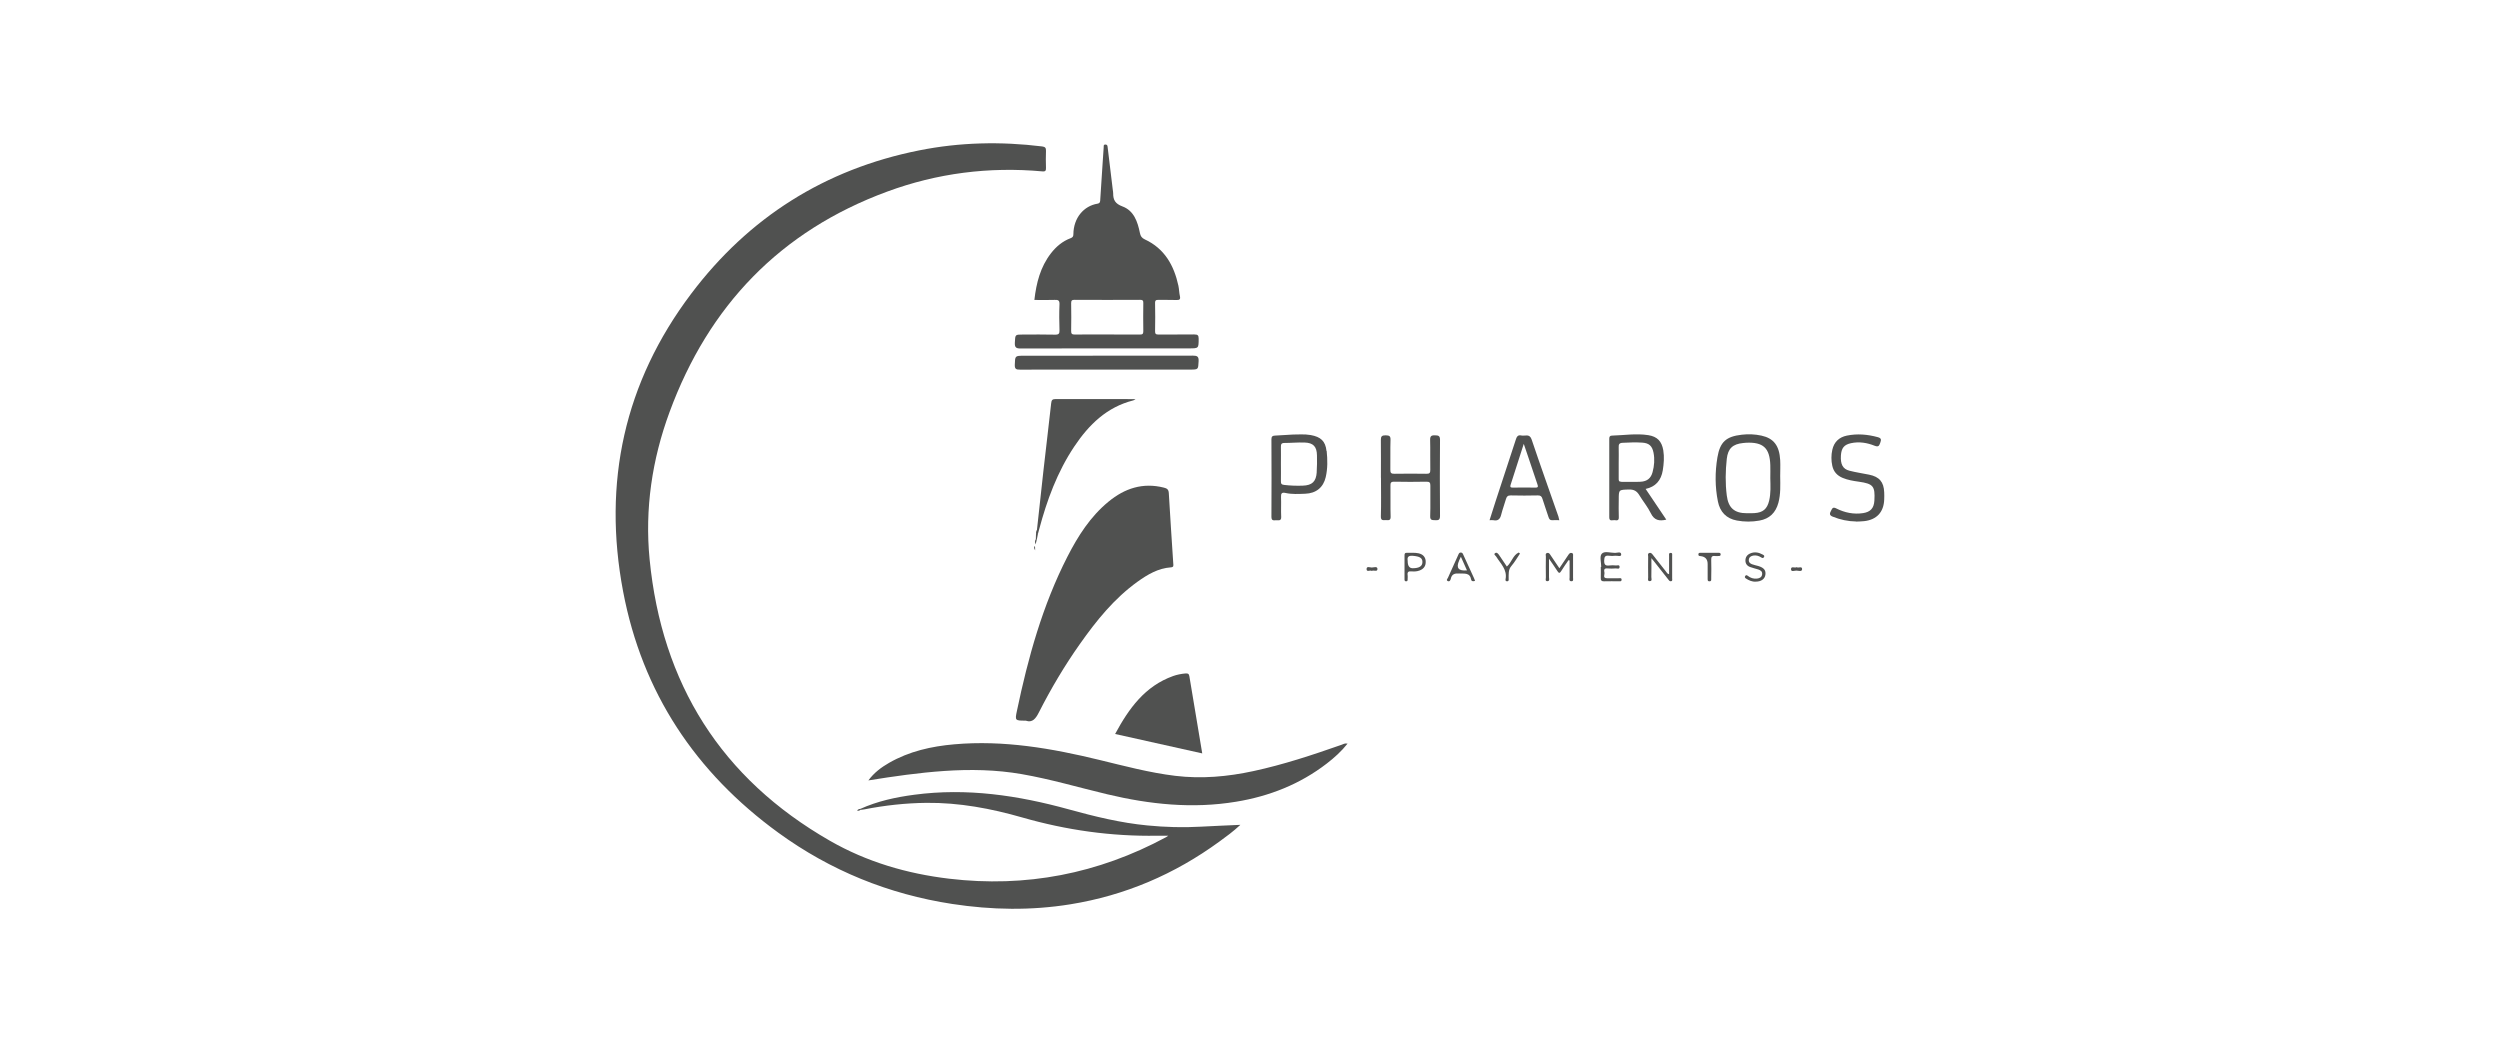 <?xml version="1.0" encoding="UTF-8"?>
<svg id="Layer_1" data-name="Layer 1" xmlns="http://www.w3.org/2000/svg" viewBox="0 0 448 188.55">
  <defs>
    <style>
      .cls-1 {
        fill: #505150;
        stroke-width: 0px;
      }
    </style>
  </defs>
  <path class="cls-1" d="M154.18,144.95c3.07-1.39,6.33-2.09,9.64-2.53,9.43-1.26,18.61.11,27.68,2.61,4.64,1.28,9.31,2.43,14.13,2.89,3.19.31,6.37.4,9.57.22,2.28-.13,4.57-.21,7.08-.33-1.29,1.2-2.54,2.11-3.78,3.01-8.01,5.84-16.89,9.65-26.69,11.23-7.05,1.14-14.1,1.02-21.16-.06-11.42-1.75-21.83-5.98-31.16-12.76-14.86-10.8-24.4-25.14-27.83-43.25-3.69-19.5.21-37.45,12.2-53.34,10.32-13.68,23.97-22.32,40.85-25.69,7.3-1.46,14.65-1.62,22.04-.71.54.07.71.26.69.79-.04,1.02-.03,2.05,0,3.07.02.52-.14.66-.67.61-9.53-.86-18.83.32-27.8,3.63-19.15,7.06-31.98,20.46-38.99,39.51-3.13,8.5-4.45,17.35-3.57,26.38,2.18,22.27,12.81,39.26,32.32,50.44,6.59,3.78,13.79,5.89,21.34,6.79,13.75,1.64,26.71-.88,38.9-7.44.1-.05.19-.13.39-.26-.74,0-1.37,0-2,0-8.22.14-16.27-1-24.17-3.27-5.61-1.61-11.31-2.68-17.17-2.62-3.74.04-7.45.45-11.13,1.17-.24.05-.48.06-.72.09-.05-.04-.06-.08-.05-.12.01-.04.03-.06.04-.06Z"/>
  <path class="cls-1" d="M183.84,129.14c-1.94,0-1.98,0-1.61-1.74,2-9.55,4.59-18.92,9.06-27.66,1.89-3.69,4.1-7.17,7.35-9.84,2.9-2.39,6.15-3.47,9.92-2.52.57.14.85.33.89.98.24,4.21.53,8.42.8,12.63.02.32.12.65-.43.68-2.28.16-4.17,1.28-5.97,2.57-4.2,3.02-7.38,6.98-10.33,11.16-2.75,3.89-5.17,7.98-7.33,12.22-.58,1.15-1.17,1.94-2.35,1.53Z"/>
  <path class="cls-1" d="M241.49,133.25c-1.13,1.41-2.38,2.53-3.71,3.56-4.82,3.72-10.31,5.88-16.28,6.86-7.8,1.29-15.47.48-23.1-1.34-5.08-1.21-10.1-2.7-15.27-3.6-4.63-.81-9.29-.89-13.96-.57-4.51.31-8.97.95-13.56,1.69,1.04-1.4,2.31-2.34,3.7-3.14,3.62-2.08,7.59-2.97,11.7-3.33,8.85-.78,17.46.72,26.01,2.8,4.5,1.09,8.97,2.29,13.59,2.85,4.72.57,9.38.15,14-.85,5.38-1.16,10.59-2.89,15.78-4.71.3-.11.59-.32,1.1-.21Z"/>
  <path class="cls-1" d="M215.44,135.01c-5.26-1.17-10.38-2.31-15.61-3.48,2.47-4.58,5.34-8.58,10.41-10.39.71-.25,1.45-.39,2.2-.46.4-.03.61.04.69.47.76,4.57,1.52,9.14,2.31,13.85Z"/>
  <path class="cls-1" d="M185.82,94.97c.39-3.56.77-7.12,1.17-10.68.45-4.01.94-8.01,1.38-12.02.06-.58.22-.76.8-.76,4.72.02,9.45.01,14.33.01-.22.13-.31.21-.41.23-4.73,1.19-7.95,4.34-10.56,8.24-3.06,4.57-4.93,9.66-6.33,14.94-.07.26-.14.52-.21.78-.44-.16-.2-.48-.17-.75Z"/>
  <path class="cls-1" d="M198.33,66.23c-5.18,0-10.37,0-15.55.01-.65,0-.95-.08-.93-.85.06-1.64.01-1.64,1.68-1.64,10.07,0,20.14,0,30.2-.02.78,0,1.11.12,1.06,1.01-.08,1.48-.02,1.49-1.55,1.49-4.97,0-9.95,0-14.92,0Z"/>
  <path class="cls-1" d="M247.46,85.62c0-2.25.02-4.51-.01-6.76-.01-.67.19-.86.86-.85.63.02.9.1.87.83-.06,1.78,0,3.56-.03,5.33-.02.61.18.74.76.73,1.9-.03,3.8-.03,5.69,0,.55.01.72-.13.71-.7-.04-1.78.02-3.56-.03-5.33-.02-.68.18-.89.86-.86.59.02.91.04.91.8-.04,4.55-.04,9.1,0,13.64,0,.67-.23.81-.82.77-.52-.04-.98.08-.94-.75.07-1.81,0-3.62.03-5.42,0-.53-.1-.74-.69-.73-1.93.04-3.86.04-5.79,0-.61-.01-.68.22-.67.73.03,1.84-.03,3.68.03,5.51.03.76-.39.66-.84.64-.44-.01-.93.18-.91-.66.07-2.31.02-4.63.02-6.94,0,0,0,0,0,0Z"/>
  <path class="cls-1" d="M332.63,93.45c-1.47-.02-2.86-.32-4.22-.87-.6-.24-.56-.56-.3-1.03.22-.39.29-.78.95-.44,1.5.76,3.12,1.1,4.81.84,1.33-.21,1.94-.89,2.02-2.24.15-2.59-.2-3.02-2.79-3.39-.98-.14-1.96-.29-2.89-.68-.99-.41-1.63-1.11-1.86-2.16-.21-.95-.21-1.92,0-2.87.31-1.41,1.23-2.27,2.61-2.55,1.86-.38,3.71-.22,5.54.28.71.19.61.52.43,1.04-.19.52-.32.76-.99.5-1.35-.54-2.78-.78-4.25-.46-1.22.27-1.72.86-1.8,2.23-.09,1.55.33,2.39,1.52,2.7,1.16.3,2.36.47,3.53.71,1.84.37,2.64,1.31,2.71,3.17.02.42.02.84,0,1.27-.07,2.26-1.34,3.64-3.59,3.89-.48.05-.96.06-1.44.08Z"/>
  <path class="cls-1" d="M281.07,100.39c-.44.64-.89,1.28-1.3,1.94-.24.38-.4.46-.67.03-.43-.69-.91-1.34-1.52-2.24,0,1.25.01,2.28,0,3.3,0,.27.17.71-.27.73-.48.02-.28-.44-.29-.69-.02-1.23-.02-2.47,0-3.7,0-.24-.15-.58.25-.67.34-.07.46.21.61.43.5.74,1,1.48,1.56,2.31.57-.85,1.09-1.61,1.6-2.38.16-.25.34-.45.65-.35.3.11.19.41.2.63,0,1.27,0,2.53,0,3.8,0,.25.12.63-.29.63-.48,0-.33-.41-.33-.68-.01-1.02,0-2.03,0-3.05-.06-.01-.12-.02-.17-.04Z"/>
  <path class="cls-1" d="M295.93,100.01c0,1.32.02,2.36-.01,3.4,0,.25.2.71-.26.73-.48.02-.3-.43-.31-.69-.02-1.23-.01-2.47,0-3.7,0-.22-.14-.51.17-.64.32-.13.5.1.67.32.78.99,1.56,1.99,2.34,2.98.14.17.22.42.57.49,0-1.13,0-2.23,0-3.33,0-.19-.08-.46.24-.49.4-.03.31.28.31.5,0,1.35,0,2.71,0,4.06,0,.19.11.46-.2.52-.25.05-.38-.16-.5-.32-.88-1.11-1.75-2.22-2.62-3.33-.07-.09-.14-.18-.4-.49Z"/>
  <path class="cls-1" d="M286.94,101.6c0-.81-.32-1.88.08-2.35.47-.57,1.58-.17,2.41-.17.37,0,1.09-.32,1.09.3,0,.45-.71.16-1.09.21-.35.05-.73.05-1.08,0-.66-.08-.86.13-.88.83-.02.77.21,1.01.95.91.38-.05.78-.04,1.17,0,.23.02.63-.18.64.24.01.51-.44.27-.68.29-.51.04-1.02.05-1.53,0-.69-.06-.55.43-.5.77.06.35-.37.99.47.99.69,0,1.38,0,2.07,0,.21,0,.55-.1.53.28-.02.36-.35.26-.56.26-.84.01-1.69-.02-2.53.01-.55.03-.67-.21-.64-.69.03-.63,0-1.26,0-1.89h.07Z"/>
  <path class="cls-1" d="M314.63,104.23c-.66.04-1.23-.22-1.77-.57-.17-.11-.25-.26-.11-.45.13-.19.27-.16.44-.03.49.39,1.05.58,1.68.5.44-.05.83-.23.9-.73.08-.53-.26-.76-.69-.9-.49-.15-.98-.27-1.46-.44-.53-.19-.84-.59-.84-1.16,0-.6.3-1.03.85-1.27.78-.34,1.53-.2,2.25.2.18.1.4.21.21.48-.17.25-.35.11-.53,0-.42-.26-.88-.39-1.38-.3-.41.08-.74.27-.79.74-.05.44.22.68.57.81.36.14.75.21,1.13.32,1.02.31,1.38.77,1.27,1.57-.1.76-.76,1.23-1.73,1.23Z"/>
  <path class="cls-1" d="M306.01,101.88c0-.27,0-.54,0-.81q0-1.26-1.23-1.41c-.21-.03-.45,0-.43-.32.01-.31.26-.28.46-.28,1.03,0,2.05,0,3.08,0,.2,0,.45-.02.45.29,0,.32-.25.28-.45.29-.18,0-.36.03-.54,0-.57-.08-.72.16-.7.71.04,1.08.02,2.17,0,3.26,0,.23.07.54-.28.56-.43.03-.35-.32-.36-.57,0-.57,0-1.15,0-1.72Z"/>
  <path class="cls-1" d="M270.03,101.52c.89-.77,1.08-2.04,2.13-2.51.07.06.15.12.22.19-.5.74-.94,1.53-1.52,2.2-.62.71-.49,1.5-.51,2.3,0,.19.07.45-.26.47-.25.02-.34-.16-.3-.34.36-1.75-.9-2.83-1.68-4.1-.11-.18-.48-.37-.22-.58.29-.24.54.01.73.29.47.7.94,1.39,1.42,2.1Z"/>
  <path class="cls-1" d="M321.95,101.64c.33.21,1-.25.99.35-.02.53-.68.26-1.04.26-.33,0-.95.29-.95-.25,0-.61.67-.16,1-.36Z"/>
  <path class="cls-1" d="M245.82,102.31c-.3-.21-.92.28-.93-.33,0-.58.61-.28.93-.28.35,0,1.01-.28,1.02.26,0,.59-.68.15-1.02.35Z"/>
  <path class="cls-1" d="M185.82,94.97c.12.24-.07.54.17.75-.06.3-.12.61-.18.91-.06.07-.13.07-.19,0,.04-.56-.04-1.13.2-1.66Z"/>
  <path class="cls-1" d="M185.62,96.63c.06,0,.13,0,.19,0-.07.28-.14.56-.23.93-.13-.38-.15-.66.04-.93Z"/>
  <path class="cls-1" d="M154.18,144.95c0,.06,0,.12,0,.18-.16.15-.35.19-.59.13.15-.22.36-.29.59-.31Z"/>
  <path class="cls-1" d="M185.36,97.84c.22.22.09.41.14.78-.24-.36-.19-.55-.14-.78Z"/>
  <path class="cls-1" d="M214.03,59.93c-2.14.03-4.28,0-6.42.02-.45,0-.63-.09-.62-.59.03-1.69.04-3.37,0-5.06-.01-.54.23-.57.64-.56,1.05.02,2.11-.02,3.16.02.53.02.79-.07.65-.69-.14-.61-.14-1.26-.27-1.87-.79-3.63-2.47-6.65-6-8.29-.56-.26-.78-.57-.9-1.17-.4-1.99-1.07-3.99-3.13-4.75-1.29-.48-1.67-1.16-1.66-2.35,0-.21-.04-.42-.07-.63-.31-2.54-.61-5.08-.92-7.62-.03-.24-.04-.49-.39-.49-.4,0-.3.29-.32.51-.06.84-.12,1.68-.17,2.52-.15,2.25-.29,4.51-.44,6.76-.02.35.02.72-.5.81-2.44.4-4.29,2.52-4.32,5.46,0,.39-.11.58-.49.72-1.45.54-2.59,1.5-3.53,2.71-1.89,2.44-2.62,5.29-2.97,8.36,1.24,0,2.45.04,3.64-.01.64-.03.89.09.86.81-.07,1.53-.05,3.07,0,4.61.02.61-.12.82-.78.81-1.93-.05-3.86-.02-5.79-.02-1.41,0-1.35,0-1.43,1.44-.05.89.23,1.07,1.09,1.06,10.04-.03,20.07-.02,30.11-.02,1.76,0,1.73,0,1.74-1.74,0-.6-.18-.76-.76-.75ZM204.88,59.35c0,.48-.14.61-.61.6-1.96-.02-3.92-.01-5.88-.01-1.93,0-3.86-.02-5.79.01-.51,0-.66-.14-.65-.65.03-1.66.03-3.31,0-4.97,0-.49.15-.6.61-.6,3.92.02,7.84.02,11.76,0,.43,0,.57.12.56.55-.02,1.69-.03,3.37,0,5.06Z"/>
  <path class="cls-1" d="M319.01,85.34c0-.96.05-1.93,0-2.89-.15-2.6-1.17-3.91-3.37-4.39-1.16-.25-2.34-.3-3.51-.16-2.8.32-3.9,1.28-4.37,4.06-.44,2.63-.44,5.29.09,7.91.37,1.85,1.49,3.06,3.4,3.41,1.34.25,2.7.25,4.04.01,1.8-.32,2.92-1.41,3.4-3.2.42-1.57.34-3.16.32-4.76ZM317.03,89.73c-.36,1.49-1.12,2.13-2.65,2.22-.45.03-.9.02-1.35.02-2.23,0-3.31-.95-3.59-3.18-.28-2.19-.24-4.39,0-6.57.21-1.85,1.06-2.64,2.91-2.83.18-.02.36-.04.54-.05,3.07-.15,4.25.93,4.35,4,.03.78,0,1.56,0,2.35.03,1.35.11,2.71-.21,4.04Z"/>
  <path class="cls-1" d="M294.88,87.62c1.81-.38,2.8-1.55,3.09-3.33.19-1.19.29-2.39.09-3.6-.28-1.62-1.07-2.45-2.68-2.71-2.17-.34-4.33.02-6.49.08-.38,0-.51.17-.51.56,0,4.69,0,9.38,0,14.08,0,.81.59.47.95.51.36.04.79.15.76-.52-.05-1.05-.01-2.11-.01-3.16,0-1.81,0-1.76,1.85-1.81.86-.02,1.39.28,1.82.99.67,1.11,1.52,2.12,2.08,3.27.61,1.26,1.5,1.44,2.77,1.14-1.24-1.84-2.45-3.65-3.7-5.5ZM290.54,86.33c-.44,0-.48-.21-.47-.55.01-.96,0-1.93,0-2.89,0-.9.03-1.81,0-2.71-.02-.53.07-.8.7-.83,1.18-.06,2.35-.11,3.52-.03,1.22.08,1.78.59,2.02,1.8.23,1.17.14,2.34-.17,3.49-.29,1.09-.98,1.66-2.15,1.72-1.14.06-2.29,0-3.44.02Z"/>
  <path class="cls-1" d="M237.71,80.82c-.19-1.79-1.05-2.54-2.84-2.86-1.14-.2-2.29-.08-3.16-.09-1.26.07-2.25.13-3.24.19-.41.02-.63.13-.63.64.02,4.64.03,9.28,0,13.93,0,.78.47.59.88.6.44,0,.91.14.87-.63-.06-1.17.02-2.35-.03-3.53-.03-.64.14-.88.8-.73,1.16.26,2.34.18,3.52.14,1.96-.07,3.26-1.12,3.69-2.98.36-1.54.33-3.13.17-4.68ZM235.96,84.6c-.11,1.7-.82,2.37-2.5,2.43-1.11.04-2.22,0-3.34-.13-.49-.05-.59-.24-.58-.67.02-1.05,0-2.11,0-3.16,0-.99.02-1.99,0-2.98-.01-.47.07-.71.62-.71,1.2,0,2.41-.12,3.61-.08,1.58.05,2.21.73,2.23,2.33.02.99.02,1.99-.05,2.98Z"/>
  <path class="cls-1" d="M279.29,92.62c-1.61-4.62-3.26-9.22-4.82-13.86-.38-1.13-1.2-.57-1.84-.72-.68-.16-.85.28-1.02.81-1.18,3.62-2.37,7.24-3.56,10.86-.37,1.14-.73,2.29-1.12,3.51.31,0,.5-.03.67,0,.85.18,1.23-.21,1.42-1.01.23-.93.58-1.83.84-2.75.13-.45.31-.69.86-.68,1.63.05,3.25.03,4.88,0,.48,0,.67.16.81.62.33,1.09.74,2.16,1.08,3.25.13.4.29.61.74.57.38-.04.77,0,1.2,0-.06-.26-.09-.44-.15-.61ZM275.15,87.38c-1.36-.02-2.71-.03-4.07,0-.48.01-.48-.19-.37-.53.76-2.36,1.52-4.71,2.35-7.31.36,1.05.64,1.88.92,2.71.51,1.51,1,3.02,1.52,4.52.13.38.19.62-.36.61Z"/>
  <path class="cls-1" d="M264.16,103.64c-.64-1.39-1.28-2.78-1.91-4.17-.1-.22-.16-.46-.48-.46-.31,0-.37.26-.47.47-.61,1.34-1.22,2.67-1.81,4.02-.08.19-.38.45-.07.62.33.18.51-.14.56-.4.18-.87.75-1,1.52-.95.9.06,1.92-.22,2.14,1.12.04.25.28.29.51.25.08-.01.16-.06.18-.07-.09-.23-.13-.34-.18-.45ZM261.47,100.45c.08-.19.17-.38.32-.68.39.87.73,1.64,1.09,2.44q-2.29.22-1.4-1.76Z"/>
  <path class="cls-1" d="M255.49,100.57c-.06-.79-.52-1.25-1.29-1.42-.69-.15-1.38-.06-2.07-.09-.38-.02-.45.18-.44.5.01.66,0,1.33,0,1.99,0,.72,0,1.45,0,2.17,0,.2-.04.45.29.45.33,0,.26-.26.27-.46.01-.21.03-.43,0-.63-.09-.57.14-.75.69-.69.48.05.97.02,1.43-.15.77-.28,1.17-.84,1.11-1.66ZM253.17,101.83q-.91,0-.91-1.26c-.06-.5-.12-1.06.91-.97,1.21.11,1.73.36,1.73,1.11,0,.75-.57,1.11-1.73,1.12Z"/>
</svg>